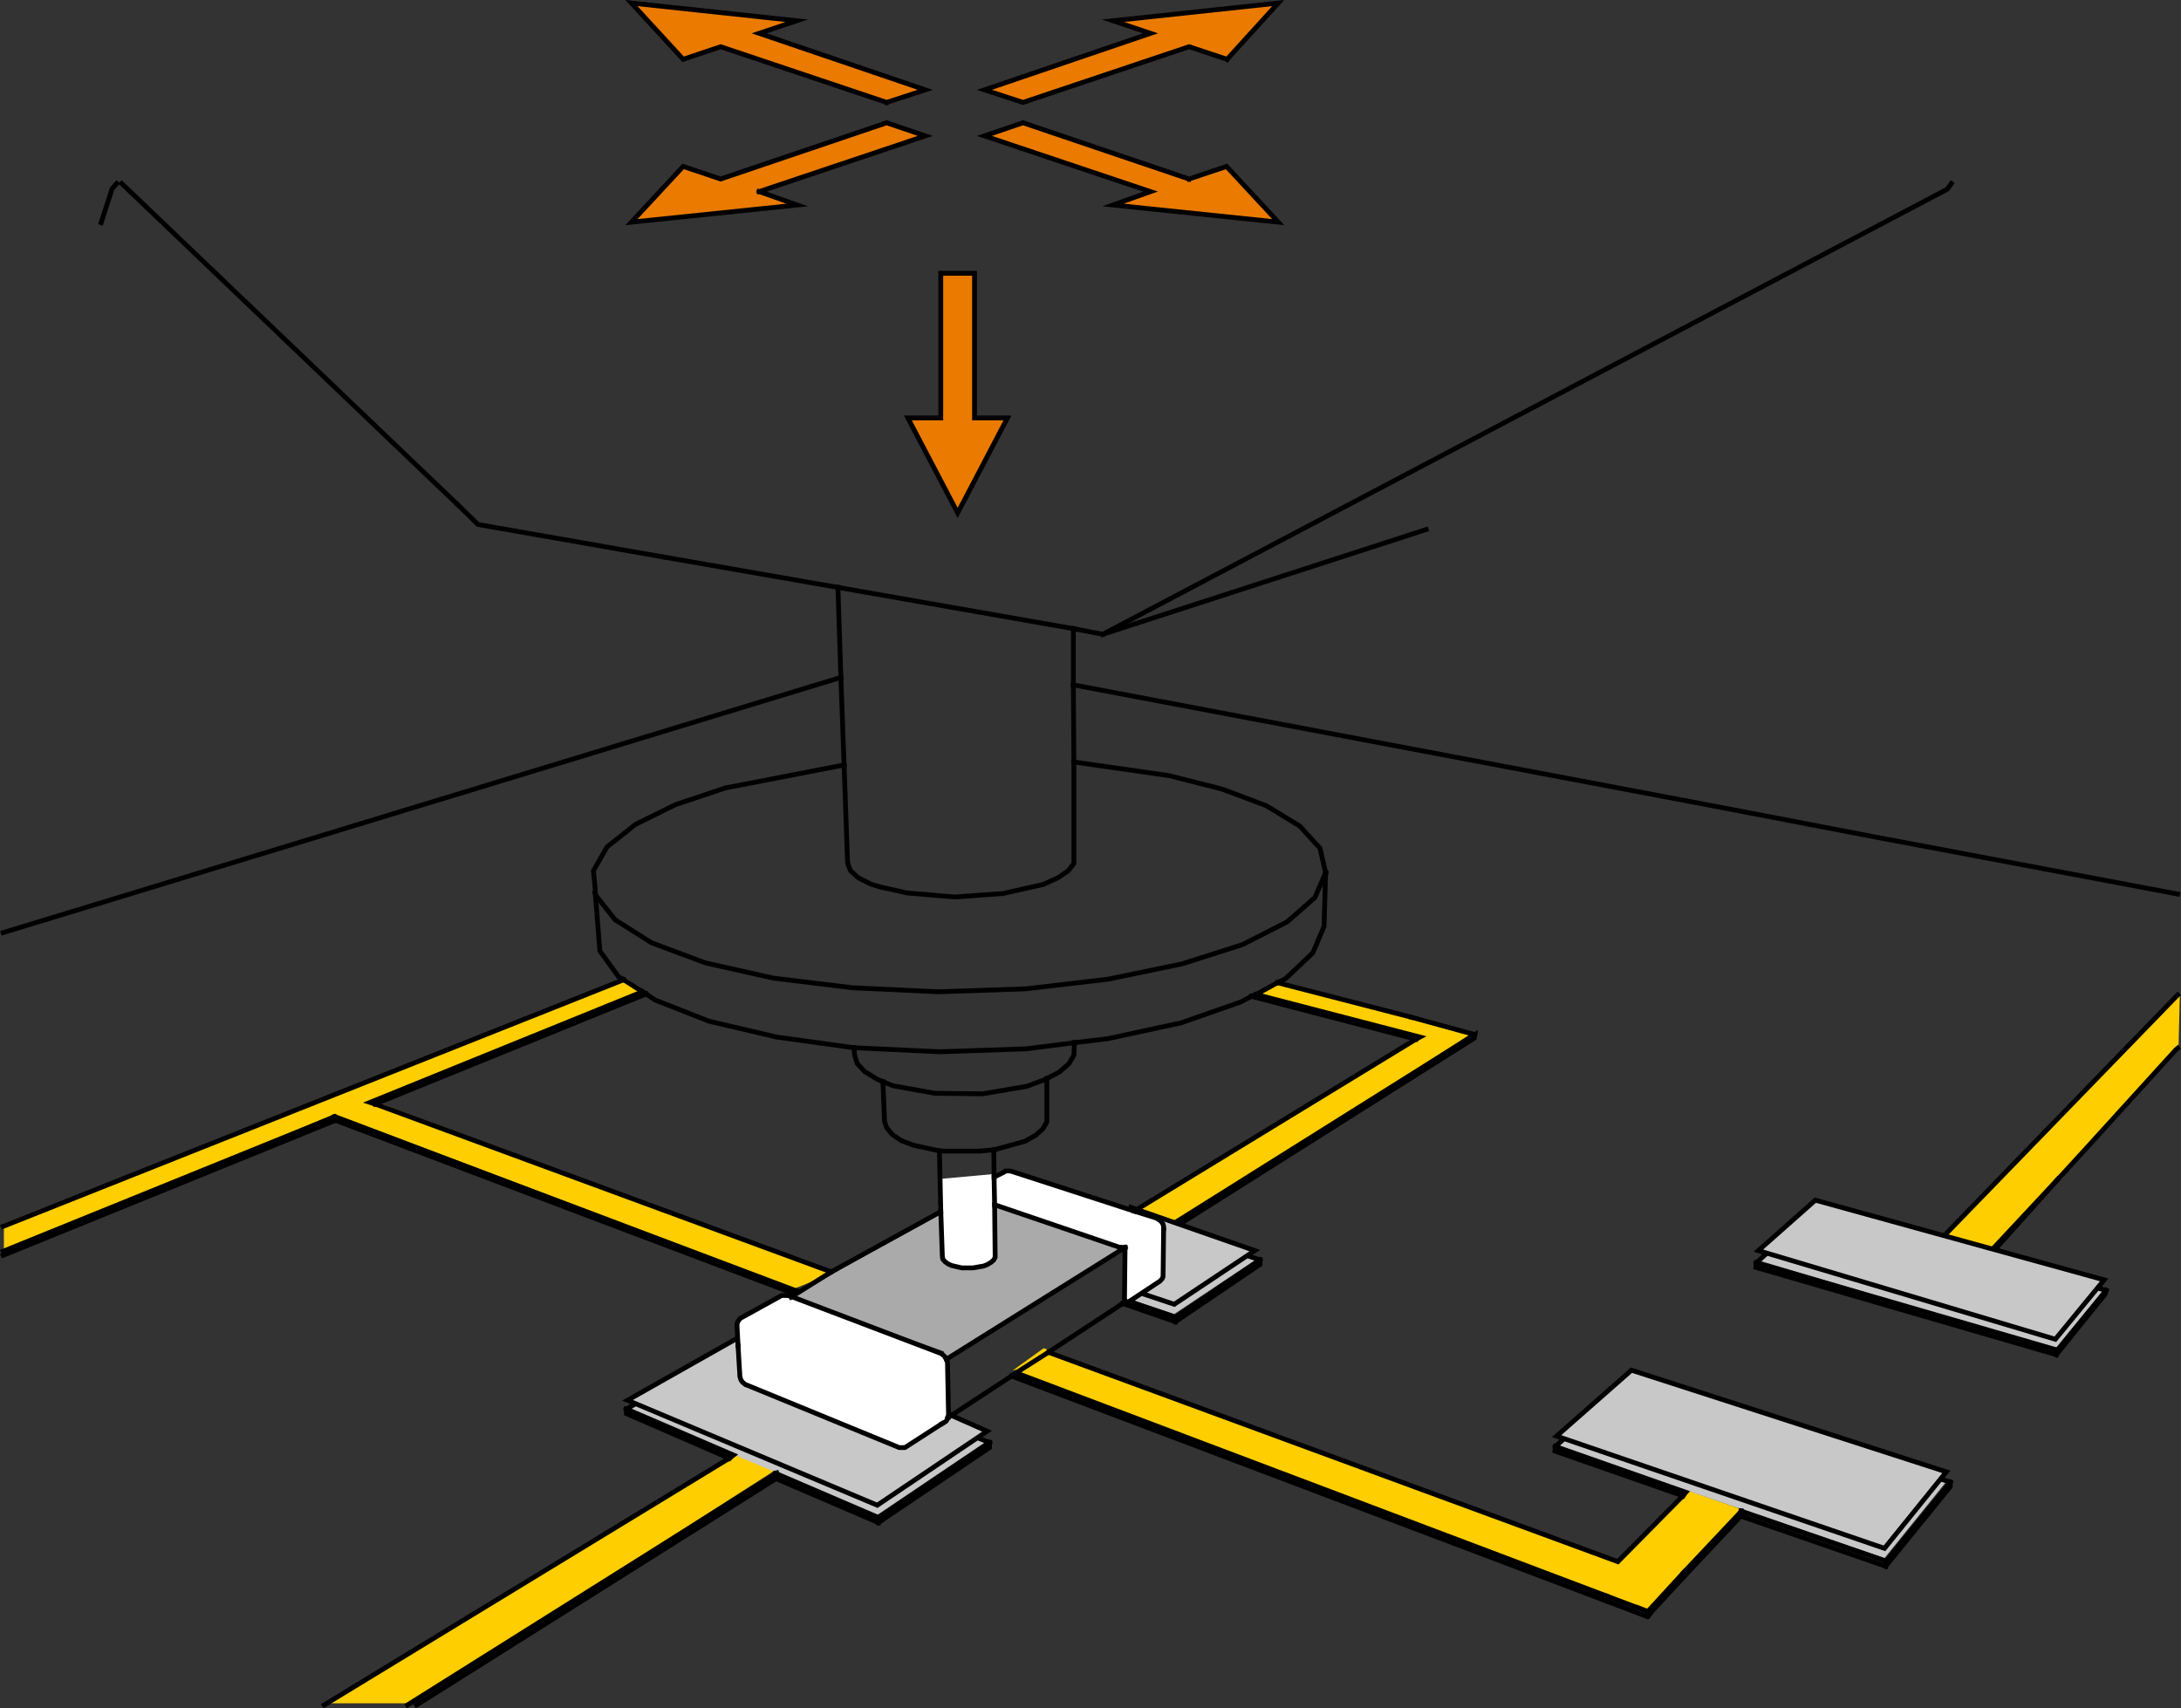 <?xml version="1.0" encoding="utf-8"?>
<!-- Generator: Adobe Illustrator 13.0.0, SVG Export Plug-In . SVG Version: 6.00 Build 14948)  -->
<!DOCTYPE svg PUBLIC "-//W3C//DTD SVG 1.1//EN" "http://www.w3.org/Graphics/SVG/1.1/DTD/svg11.dtd">
<svg version="1.1" id="Layer_1" xmlns="http://www.w3.org/2000/svg" xmlns:xlink="http://www.w3.org/1999/xlink" x="0px" y="0px"
	 width="227.222px" height="177.986px" viewBox="0 0 227.222 177.986" enable-background="new 0 0 227.222 177.986"
	 xml:space="preserve">
<rect x="0" y="0" width="227.222" height="177.986" fill="#333333" stroke="none"/>
<polygon fill="#FFCE00" points="130.555,103.603 133.098,102.161 153.44,107.587 120.724,128.691 116.994,127.081 118.943,125.81 
	147.423,108.264 "/>
<polygon fill="#FFCE00" points="0.406,130.684 34.861,116.063 82.793,134.243 86.988,132.591 38.803,114.664 67.155,103.349 
	65.248,101.95 0.406,127.505 "/>
<polygon fill="#FFCE00" points="42.871,177.471 33.717,177.471 76.563,151.407 81.141,152.933 "/>
<polygon fill="#FFCE00" points="108.729,140.473 168.739,162.723 175.605,155.222 181.453,157.256 171.664,167.809 105.551,142.762 
	"/>
<polygon fill="#FFCE00" points="201.287,130.302 227.097,103.729 226.97,108.815 206.5,131.573 "/>
<polygon fill="#C8C8C8" points="169.97,143.779 202.771,154.374 196.33,162.342 162.171,150.646 "/>
<polygon fill="#C8C8C8" points="189.125,126.064 183.191,131.32 214.13,140.559 219.215,134.371 "/>
<polygon fill="#C8C8C8" points="77.073,140.304 97.839,147.932 102.84,150.136 91.396,157.849 65.376,146.914 "/>
<polygon fill="#C8C8C8" points="130.726,131.319 117.842,126.826 117.249,135.218 122.335,136.913 "/>
<polyline fill="none" stroke="#000000" stroke-width="0.5" stroke-linecap="square" stroke-miterlimit="10" points="
	214.395,122.868 216.879,120.161 226.7,109.363 226.868,109.225 "/>
<polyline fill="none" stroke="#000000" stroke-width="0.5" stroke-linecap="square" stroke-miterlimit="10" points="
	226.868,103.672 201.756,129.564 189.004,126.077 182.978,131.574 "/>
<polyline fill="none" stroke="#000000" stroke-width="0.5" stroke-linecap="square" stroke-miterlimit="10" points="
	182.978,131.574 182.922,132.049 214.228,141.145 "/>
<polyline fill="none" stroke="#000000" stroke-width="0.5" stroke-linecap="square" stroke-miterlimit="10" points="
	207.084,131.044 206.834,130.96 214.395,122.868 "/>
<line fill="none" stroke="#000000" stroke-width="0.5" stroke-linecap="square" stroke-miterlimit="10" x1="214.228" y1="141.145" x2="214.339" y2="140.671"/>
<line fill="none" stroke="#000000" stroke-width="0.5" stroke-linecap="square" stroke-miterlimit="10" x1="214.339" y1="140.671" x2="219.418" y2="134.448"/>
<polyline fill="none" stroke="#000000" stroke-width="0.5" stroke-linecap="square" stroke-miterlimit="10" points="
	214.228,141.145 219.307,134.866 219.418,134.448 "/>
<line fill="none" stroke="#000000" stroke-width="0.5" stroke-linecap="square" stroke-miterlimit="10" x1="219.418" y1="134.448" x2="207.084" y2="131.044"/>
<line fill="none" stroke="#000000" stroke-width="0.5" stroke-linecap="square" stroke-miterlimit="10" x1="182.978" y1="131.574" x2="214.339" y2="140.671"/>
<line fill="none" stroke="#000000" stroke-width="0.5" stroke-linecap="square" stroke-miterlimit="10" x1="207.084" y1="131.044" x2="214.395" y2="122.868"/>
<polyline fill="none" stroke="#000000" stroke-width="0.5" stroke-linecap="square" stroke-miterlimit="10" points="
	196.454,163.188 203.179,154.9 203.179,154.427 "/>
<line fill="none" stroke="#000000" stroke-width="0.5" stroke-linecap="square" stroke-miterlimit="10" x1="196.51" y1="162.658" x2="196.454" y2="163.188"/>
<line fill="none" stroke="#000000" stroke-width="0.5" stroke-linecap="square" stroke-miterlimit="10" x1="203.179" y1="154.427" x2="196.51" y2="162.658"/>
<polyline fill="none" stroke="#000000" stroke-width="0.5" stroke-linecap="square" stroke-miterlimit="10" points="66.929,103.336 
	38.552,114.86 39.083,115.028 "/>
<polyline fill="none" stroke="#000000" stroke-width="0.5" stroke-linecap="square" stroke-miterlimit="10" points="83.057,134.532 
	34.897,116.368 34.841,116.368 "/>
<line fill="none" stroke="#000000" stroke-width="0.5" stroke-linecap="square" stroke-miterlimit="10" x1="34.841" y1="116.368" x2="34.953" y2="116.729"/>
<line fill="none" stroke="#000000" stroke-width="0.5" stroke-linecap="square" stroke-miterlimit="10" x1="67.319" y1="103.56" x2="66.929" y2="103.336"/>
<polyline fill="none" stroke="#000000" stroke-width="0.5" stroke-linecap="square" stroke-miterlimit="10" points="65.255,146.81 
	65.255,147.283 75.971,151.943 "/>
<line fill="none" stroke="#000000" stroke-width="0.5" stroke-linecap="square" stroke-miterlimit="10" x1="82.638" y1="134.755" x2="82.22" y2="135.006"/>
<line fill="none" stroke="#000000" stroke-width="0.5" stroke-linecap="square" stroke-miterlimit="10" x1="83.057" y1="134.532" x2="82.638" y2="134.755"/>
<polyline fill="none" stroke="#000000" stroke-width="0.5" stroke-linecap="square" stroke-miterlimit="10" points="75.971,151.943 
	76.415,151.607 65.255,146.81 "/>
<line fill="none" stroke="#000000" stroke-width="0.5" stroke-linecap="square" stroke-miterlimit="10" x1="76.891" y1="140.196" x2="65.255" y2="146.81"/>
<line fill="none" stroke="#000000" stroke-width="0.5" stroke-linecap="square" stroke-miterlimit="10" x1="67.319" y1="103.56" x2="39.083" y2="115.028"/>
<line fill="none" stroke="#000000" stroke-width="0.5" stroke-linecap="square" stroke-miterlimit="10" x1="34.953" y1="116.729" x2="82.638" y2="134.755"/>
<line fill="none" stroke="#000000" stroke-width="0.5" stroke-linecap="square" stroke-miterlimit="10" x1="39.083" y1="115.028" x2="86.601" y2="132.522"/>
<line fill="none" stroke="#000000" stroke-width="0.5" stroke-linecap="square" stroke-miterlimit="10" x1="130.854" y1="103.615" x2="130.38" y2="103.812"/>
<line fill="none" stroke="#000000" stroke-width="0.5" stroke-linecap="square" stroke-miterlimit="10" x1="116.959" y1="135.815" x2="117.21" y2="135.647"/>
<polyline fill="none" stroke="#000000" stroke-width="0.5" stroke-linecap="square" stroke-miterlimit="10" points="117.63,135.592 
	117.545,135.647 117.433,135.703 117.21,135.647 "/>
<line fill="none" stroke="#000000" stroke-width="0.5" stroke-linecap="square" stroke-miterlimit="10" x1="105.379" y1="143.376" x2="105.854" y2="143.042"/>
<polyline fill="none" stroke="#000000" stroke-width="0.5" stroke-linecap="square" stroke-miterlimit="10" points="91.511,158.641 
	103.091,150.828 103.091,150.297 "/>
<line fill="none" stroke="#000000" stroke-width="0.5" stroke-linecap="square" stroke-miterlimit="10" x1="103.091" y1="150.297" x2="98.124" y2="148.344"/>
<polyline fill="none" stroke="#000000" stroke-width="0.5" stroke-linecap="square" stroke-miterlimit="10" points="
	122.455,137.714 131.273,131.741 131.273,131.268 "/>
<line fill="none" stroke="#000000" stroke-width="0.5" stroke-linecap="square" stroke-miterlimit="10" x1="121.229" y1="127.975" x2="121.229" y2="128.143"/>
<line fill="none" stroke="#000000" stroke-width="0.5" stroke-linecap="square" stroke-miterlimit="10" x1="121.396" y1="128.03" x2="121.229" y2="127.975"/>
<line fill="none" stroke="#000000" stroke-width="0.5" stroke-linecap="square" stroke-miterlimit="10" x1="121.87" y1="128.198" x2="121.396" y2="128.03"/>
<line fill="none" stroke="#000000" stroke-width="0.5" stroke-linecap="square" stroke-miterlimit="10" x1="121.396" y1="128.03" x2="121.229" y2="128.143"/>
<line fill="none" stroke="#000000" stroke-width="0.5" stroke-linecap="square" stroke-miterlimit="10" x1="122.455" y1="137.238" x2="122.455" y2="137.714"/>
<line fill="none" stroke="#000000" stroke-width="0.5" stroke-linecap="square" stroke-miterlimit="10" x1="122.455" y1="137.238" x2="131.273" y2="131.268"/>
<line fill="none" stroke="#000000" stroke-width="0.5" stroke-linecap="square" stroke-miterlimit="10" x1="131.273" y1="131.268" x2="121.87" y2="128.198"/>
<line fill="none" stroke="#000000" stroke-width="0.5" stroke-linecap="square" stroke-miterlimit="10" x1="117.63" y1="135.592" x2="122.455" y2="137.238"/>
<line fill="none" stroke="#000000" stroke-width="0.5" stroke-linecap="square" stroke-miterlimit="10" x1="122.455" y1="137.714" x2="116.959" y2="135.815"/>
<polyline fill="none" stroke="#000000" stroke-width="0.5" stroke-linecap="square" stroke-miterlimit="10" points="162.05,150.716 
	161.994,151.189 175.331,155.85 "/>
<polyline fill="none" stroke="#000000" stroke-width="0.5" stroke-linecap="square" stroke-miterlimit="10" points="
	147.513,108.276 147.931,108.053 130.854,103.615 "/>
<line fill="none" stroke="#000000" stroke-width="0.5" stroke-linecap="square" stroke-miterlimit="10" x1="147.038" y1="105.987" x2="153.65" y2="107.801"/>
<polyline fill="none" stroke="#000000" stroke-width="0.5" stroke-linecap="square" stroke-miterlimit="10" points="121.87,128.198 
	153.595,108.164 153.65,107.801 121.396,128.03 "/>
<polyline fill="none" stroke="#000000" stroke-width="0.5" stroke-linecap="square" stroke-miterlimit="10" points="162.05,150.716 
	169.863,143.573 203.179,154.427 "/>
<line fill="none" stroke="#000000" stroke-width="0.5" stroke-linecap="square" stroke-miterlimit="10" x1="133.087" y1="102.388" x2="147.038" y2="105.987"/>
<line fill="none" stroke="#000000" stroke-width="0.5" stroke-linecap="square" stroke-miterlimit="10" x1="130.38" y1="103.812" x2="147.513" y2="108.276"/>
<line fill="none" stroke="#000000" stroke-width="0.5" stroke-linecap="square" stroke-miterlimit="10" x1="147.513" y1="108.276" x2="118.159" y2="126.189"/>
<line fill="none" stroke="#000000" stroke-width="0.5" stroke-linecap="square" stroke-miterlimit="10" x1="175.414" y1="164.304" x2="181.358" y2="157.97"/>
<line fill="none" stroke="#000000" stroke-width="0.5" stroke-linecap="square" stroke-miterlimit="10" x1="181.358" y1="157.97" x2="181.387" y2="157.496"/>
<line fill="none" stroke="#000000" stroke-width="0.5" stroke-linecap="square" stroke-miterlimit="10" x1="181.387" y1="157.496" x2="181.387" y2="157.44"/>
<polyline fill="none" stroke="#000000" stroke-width="0.5" stroke-linecap="square" stroke-miterlimit="10" points="175.331,155.85 
	175.638,155.487 162.05,150.716 "/>
<line fill="none" stroke="#000000" stroke-width="0.5" stroke-linecap="square" stroke-miterlimit="10" x1="181.387" y1="157.44" x2="181.387" y2="157.496"/>
<line fill="none" stroke="#000000" stroke-width="0.5" stroke-linecap="square" stroke-miterlimit="10" x1="181.387" y1="157.496" x2="175.414" y2="163.83"/>
<line fill="none" stroke="#000000" stroke-width="0.5" stroke-linecap="square" stroke-miterlimit="10" x1="171.677" y1="168.378" x2="171.871" y2="168.155"/>
<line fill="none" stroke="#000000" stroke-width="0.5" stroke-linecap="square" stroke-miterlimit="10" x1="171.871" y1="168.155" x2="171.982" y2="168.015"/>
<line fill="none" stroke="#000000" stroke-width="0.5" stroke-linecap="square" stroke-miterlimit="10" x1="171.677" y1="167.903" x2="171.677" y2="168.378"/>
<polyline fill="none" stroke="#000000" stroke-width="0.5" stroke-linecap="square" stroke-miterlimit="10" points="
	171.677,168.378 171.621,168.434 167.436,166.844 "/>
<polyline fill="none" stroke="#000000" stroke-width="0.5" stroke-linecap="square" stroke-miterlimit="10" points="
	171.677,167.903 170.448,167.43 170.393,167.43 167.436,166.313 "/>
<line fill="none" stroke="#000000" stroke-width="0.5" stroke-linecap="square" stroke-miterlimit="10" x1="171.982" y1="168.015" x2="175.414" y2="164.304"/>
<line fill="none" stroke="#000000" stroke-width="0.5" stroke-linecap="square" stroke-miterlimit="10" x1="175.414" y1="163.83" x2="171.677" y2="167.903"/>
<polyline fill="none" stroke="#000000" stroke-width="0.5" stroke-linecap="square" stroke-miterlimit="10" points="109.23,140.895 
	168.552,162.714 175.331,155.85 "/>
<line fill="none" stroke="#000000" stroke-width="0.5" stroke-linecap="square" stroke-miterlimit="10" x1="91.511" y1="158.109" x2="91.511" y2="158.641"/>
<polyline fill="none" stroke="#000000" stroke-width="0.5" stroke-linecap="square" stroke-miterlimit="10" points="80.854,153.534 
	81.159,153.366 80.798,153.534 "/>
<line fill="none" stroke="#000000" stroke-width="0.5" stroke-linecap="square" stroke-miterlimit="10" x1="80.798" y1="153.562" x2="80.798" y2="153.534"/>
<line fill="none" stroke="#000000" stroke-width="0.5" stroke-linecap="square" stroke-miterlimit="10" x1="80.798" y1="153.534" x2="80.854" y2="153.534"/>
<line fill="none" stroke="#000000" stroke-width="0.5" stroke-linecap="square" stroke-miterlimit="10" x1="80.854" y1="154.064" x2="80.798" y2="153.562"/>
<line fill="none" stroke="#000000" stroke-width="0.5" stroke-linecap="square" stroke-miterlimit="10" x1="80.798" y1="153.562" x2="80.854" y2="153.534"/>
<line fill="none" stroke="#000000" stroke-width="0.5" stroke-linecap="square" stroke-miterlimit="10" x1="80.854" y1="153.534" x2="91.511" y2="158.109"/>
<line fill="none" stroke="#000000" stroke-width="0.5" stroke-linecap="square" stroke-miterlimit="10" x1="80.854" y1="154.064" x2="91.511" y2="158.641"/>
<line fill="none" stroke="#000000" stroke-width="0.5" stroke-linecap="square" stroke-miterlimit="10" x1="80.798" y1="153.562" x2="42.458" y2="177.642"/>
<line fill="none" stroke="#000000" stroke-width="0.5" stroke-linecap="square" stroke-miterlimit="10" x1="43.407" y1="177.642" x2="80.854" y2="154.064"/>
<line fill="none" stroke="#000000" stroke-width="0.5" stroke-linecap="square" stroke-miterlimit="10" x1="103.091" y1="150.297" x2="91.511" y2="158.109"/>
<line fill="none" stroke="#000000" stroke-width="0.5" stroke-linecap="square" stroke-miterlimit="10" x1="167.436" y1="166.844" x2="105.379" y2="143.376"/>
<line fill="none" stroke="#000000" stroke-width="0.5" stroke-linecap="square" stroke-miterlimit="10" x1="75.971" y1="151.943" x2="33.78" y2="177.642"/>
<line fill="none" stroke="#000000" stroke-width="0.5" stroke-linecap="square" stroke-miterlimit="10" x1="0.325" y1="130.374" x2="34.841" y2="116.368"/>
<line fill="none" stroke="#000000" stroke-width="0.5" stroke-linecap="square" stroke-miterlimit="10" x1="34.953" y1="116.729" x2="0.325" y2="130.794"/>
<line fill="none" stroke="#000000" stroke-width="0.5" stroke-linecap="square" stroke-miterlimit="10" x1="64.976" y1="102.081" x2="0.325" y2="127.78"/>
<line fill="none" stroke="#000000" stroke-width="0.5" stroke-linecap="square" stroke-miterlimit="10" x1="167.436" y1="166.313" x2="105.854" y2="143.042"/>
<line fill="none" stroke="#000000" stroke-width="0.5" stroke-linecap="square" stroke-miterlimit="10" x1="196.454" y1="163.188" x2="181.358" y2="157.97"/>
<line fill="none" stroke="#000000" stroke-width="0.5" stroke-linecap="square" stroke-miterlimit="10" x1="196.51" y1="162.658" x2="181.387" y2="157.44"/>
<polygon fill="#C8C8C8" stroke="#000000" stroke-width="0.5" stroke-linecap="square" stroke-miterlimit="10" points="
	169.97,142.763 202.771,153.356 196.33,161.325 162.171,149.628 "/>
<polygon fill="#C8C8C8" stroke="#000000" stroke-width="0.5" stroke-linecap="square" stroke-miterlimit="10" points="
	189.125,125.048 183.191,130.303 214.13,139.541 219.215,133.354 "/>
<polygon fill="#C8C8C8" stroke="#000000" stroke-width="0.5" stroke-linecap="square" stroke-miterlimit="10" points="
	77.073,139.286 97.839,146.914 102.84,149.118 91.396,156.831 65.376,145.897 "/>
<polygon fill="#C8C8C8" stroke="#000000" stroke-width="0.5" stroke-linecap="square" stroke-miterlimit="10" points="
	130.726,130.302 117.842,125.81 117.249,134.2 122.335,135.896 "/>
<polygon fill="#FFFFFF" points="82.539,135.196 81.521,135.133 77.008,137.549 76.754,137.994 77.136,143.588 77.835,144.224 
	93.536,150.771 94.427,150.835 98.368,148.165 98.876,147.402 98.749,141.808 97.986,140.918 "/>
<polygon fill="#FFFFFF" points="105.36,122.102 104.725,122.102 100.847,124.581 116.803,130.111 117.185,130.302 117.121,135.515 
	117.565,135.642 120.808,133.417 121.189,132.972 120.999,127.887 120.681,127.123 "/>
<polygon fill="#AAAAAA" points="100.721,124.622 116.995,130.132 98.433,141.659 98.347,140.812 82.497,135.218 "/>
<polyline fill="none" stroke="#000000" stroke-width="0.5" stroke-linecap="square" stroke-linejoin="bevel" stroke-miterlimit="10" points="
	82.22,135.006 81.996,134.979 81.634,134.979 81.438,134.979 77.142,137.351 77.03,137.462 76.834,137.77 76.778,138.02 
	76.891,140.196 "/>
<polyline fill="none" stroke="#000000" stroke-width="0.5" stroke-linecap="square" stroke-linejoin="bevel" stroke-miterlimit="10" points="
	98.124,148.344 94.273,150.828 94.106,150.828 93.912,150.828 93.688,150.828 77.839,144.326 77.672,144.271 77.365,144.02 
	77.197,143.796 77.086,143.433 76.891,140.196 "/>
<line fill="none" stroke="#000000" stroke-width="0.5" stroke-linecap="square" stroke-linejoin="bevel" stroke-miterlimit="10" x1="86.601" y1="132.522" x2="82.412" y2="135.149"/>
<polyline fill="none" stroke="#000000" stroke-width="0.5" stroke-linecap="square" stroke-linejoin="bevel" stroke-miterlimit="10" points="
	117.21,129.983 116.959,129.983 116.848,129.956 116.792,129.956 116.624,129.956 100.656,124.517 "/>
<polyline fill="none" stroke="#000000" stroke-width="0.5" stroke-linecap="square" stroke-linejoin="bevel" stroke-miterlimit="10" points="
	121.229,128.143 121.173,132.997 121.088,133.22 120.864,133.472 117.739,135.536 117.63,135.592 "/>
<polyline fill="none" stroke="#000000" stroke-width="0.5" stroke-linecap="square" stroke-linejoin="bevel" stroke-miterlimit="10" points="
	117.21,135.647 117.266,135.592 117.21,135.48 117.153,135.342 117.21,129.983 "/>
<polyline fill="none" stroke="#000000" stroke-width="0.5" stroke-linecap="square" stroke-linejoin="bevel" stroke-miterlimit="10" points="
	82.22,135.006 98.068,141.033 98.403,141.313 98.599,141.619 "/>
<polyline fill="none" stroke="#000000" stroke-width="0.5" stroke-linecap="square" stroke-linejoin="bevel" stroke-miterlimit="10" points="
	98.599,141.619 98.599,141.675 98.71,141.954 98.821,147.396 98.766,147.646 98.766,147.702 "/>
<polyline fill="none" stroke="#000000" stroke-width="0.5" stroke-linecap="square" stroke-linejoin="bevel" stroke-miterlimit="10" points="
	98.766,147.702 98.71,147.814 98.599,148.037 98.516,148.12 98.124,148.344 "/>
<line fill="none" stroke="#000000" stroke-width="0.5" stroke-linecap="square" stroke-linejoin="bevel" stroke-miterlimit="10" x1="98.766" y1="147.702" x2="105.379" y2="143.376"/>
<line fill="none" stroke="#000000" stroke-width="0.5" stroke-linecap="square" stroke-linejoin="bevel" stroke-miterlimit="10" x1="109.23" y1="140.895" x2="116.959" y2="135.815"/>
<line fill="none" stroke="#000000" stroke-width="0.5" stroke-linecap="square" stroke-linejoin="bevel" stroke-miterlimit="10" x1="117.21" y1="129.983" x2="98.599" y2="141.619"/>
<line fill="none" stroke="#000000" stroke-width="0.5" stroke-linecap="square" stroke-linejoin="bevel" stroke-miterlimit="10" x1="105.854" y1="143.042" x2="109.23" y2="140.895"/>
<polyline fill="none" stroke="#000000" stroke-width="0.5" stroke-linecap="square" stroke-linejoin="bevel" stroke-miterlimit="10" points="
	118.159,126.189 120.559,126.942 120.641,127.026 120.977,127.25 121.173,127.557 121.229,127.78 121.229,127.975 "/>
<polyline fill="none" stroke="#000000" stroke-width="0.5" stroke-linecap="square" stroke-linejoin="bevel" stroke-miterlimit="10" points="
	118.159,126.189 105.435,122.06 105.213,122.004 104.736,122.004 104.625,122.115 103.565,122.646 98.013,126.245 86.601,132.522 
	"/>
<path fill="#FFFFFF" d="M98.015,122.827l5.595-0.508l0.077,8.745c0,0-0.423,1.017-2.543,1.102c-2.119,0.086-2.967-1.102-2.967-1.102
	L98.015,122.827z"/>
<line fill="none" stroke="#000000" stroke-width="0.5" stroke-linecap="square" stroke-miterlimit="10" x1="103.621" y1="125.547" x2="103.565" y2="122.646"/>
<line fill="none" stroke="#000000" stroke-width="0.5" stroke-linecap="square" stroke-miterlimit="10" x1="87.298" y1="61.203" x2="87.604" y2="70.579"/>
<polyline fill="none" stroke="#000000" stroke-width="0.5" stroke-linecap="square" stroke-miterlimit="10" points="62.019,93.041 
	62.492,99.068 64.445,101.774 64.976,102.081 "/>
<line fill="none" stroke="#000000" stroke-width="0.5" stroke-linecap="square" stroke-miterlimit="10" x1="66.929" y1="103.336" x2="64.976" y2="102.081"/>
<line fill="none" stroke="#000000" stroke-width="0.5" stroke-linecap="square" stroke-miterlimit="10" x1="111.825" y1="71.36" x2="111.825" y2="65.5"/>
<polyline fill="none" stroke="#000000" stroke-width="0.5" stroke-linecap="square" stroke-miterlimit="10" points="138.108,90.919 
	137.941,96.528 136.77,99.291 133.923,101.97 133.087,102.388 "/>
<line fill="none" stroke="#000000" stroke-width="0.5" stroke-linecap="square" stroke-miterlimit="10" x1="133.087" y1="102.388" x2="130.854" y2="103.615"/>
<polyline fill="none" stroke="#000000" stroke-width="0.5" stroke-linecap="square" stroke-miterlimit="10" points="
	103.538,119.799 102.031,119.938 98.403,119.938 97.873,119.911 "/>
<polyline fill="none" stroke="#000000" stroke-width="0.5" stroke-linecap="square" stroke-miterlimit="10" points="87.939,79.703 
	75.551,82.103 70.389,83.832 66.203,85.897 63.245,88.241 61.823,90.725 62.019,92.733 62.019,93.041 "/>
<polyline fill="none" stroke="#000000" stroke-width="0.5" stroke-linecap="square" stroke-miterlimit="10" points="62.019,93.041 
	62.074,93.291 64.083,95.831 67.878,98.23 73.486,100.323 80.574,101.914 88.832,102.918 97.761,103.336 106.858,103.03 
	115.425,102.025 123.125,100.435 129.431,98.426 134.092,96.055 136.993,93.515 138.108,90.919 "/>
<polyline fill="none" stroke="#000000" stroke-width="0.5" stroke-linecap="square" stroke-miterlimit="10" points="87.939,79.703 
	88.303,89.916 88.609,90.725 89.418,91.451 90.675,92.093 91.622,92.398 94.524,93.041 99.463,93.459 104.486,93.097 108.7,92.148 
	110.234,91.451 111.294,90.725 111.88,89.971 111.88,79.396 "/>
<line fill="none" stroke="#000000" stroke-width="0.5" stroke-linecap="square" stroke-miterlimit="10" x1="87.604" y1="70.579" x2="87.939" y2="79.703"/>
<polyline fill="none" stroke="#000000" stroke-width="0.5" stroke-linecap="square" stroke-miterlimit="10" points="88.973,109.169 
	89.029,109.893 89.308,110.814 90.088,111.651 91.372,112.433 91.986,112.712 "/>
<polyline fill="none" stroke="#000000" stroke-width="0.5" stroke-linecap="square" stroke-miterlimit="10" points="
	111.936,108.638 106.914,109.28 97.929,109.587 89.029,109.169 88.973,109.169 "/>
<polyline fill="none" stroke="#000000" stroke-width="0.5" stroke-linecap="square" stroke-miterlimit="10" points="91.986,112.712 
	92.153,116.842 92.377,117.512 92.962,118.209 93.912,118.851 95.167,119.325 97.873,119.911 "/>
<polyline fill="none" stroke="#000000" stroke-width="0.5" stroke-linecap="square" stroke-miterlimit="10" points="91.986,112.712 
	93.046,113.13 97.399,113.912 102.364,113.968 106.97,113.186 108.867,112.488 109.062,112.377 "/>
<polyline fill="none" stroke="#000000" stroke-width="0.5" stroke-linecap="square" stroke-miterlimit="10" points="88.973,109.169 
	80.909,108.053 73.878,106.405 68.269,104.201 67.319,103.56 "/>
<polyline fill="none" stroke="#000000" stroke-width="0.5" stroke-linecap="square" stroke-miterlimit="10" points="111.88,79.396 
	121.814,80.818 127.311,82.214 131.915,83.943 135.403,86.065 137.522,88.381 138.108,90.919 "/>
<line fill="none" stroke="#000000" stroke-width="0.5" stroke-linecap="square" stroke-miterlimit="10" x1="111.88" y1="79.396" x2="111.825" y2="71.36"/>
<polyline fill="none" stroke="#000000" stroke-width="0.5" stroke-linecap="square" stroke-miterlimit="10" points="130.38,103.812 
	129.264,104.397 123.042,106.573 115.425,108.22 111.936,108.638 "/>
<polyline fill="none" stroke="#000000" stroke-width="0.5" stroke-linecap="square" stroke-miterlimit="10" points="
	109.062,112.377 110.346,111.707 111.351,110.843 111.88,109.949 111.936,108.638 "/>
<polyline fill="none" stroke="#000000" stroke-width="0.5" stroke-linecap="square" stroke-miterlimit="10" points="
	109.062,112.377 109.062,116.897 108.644,117.624 107.918,118.265 106.803,118.906 103.789,119.743 103.538,119.799 "/>
<line fill="none" stroke="#000000" stroke-width="0.5" stroke-linecap="square" stroke-miterlimit="10" x1="103.565" y1="122.646" x2="103.538" y2="119.799"/>
<polyline fill="none" stroke="#000000" stroke-width="0.5" stroke-linecap="square" stroke-miterlimit="10" points="98.013,126.245 
	98.18,130.988 98.236,131.212 98.459,131.462 98.766,131.686 99.13,131.854 100.189,132.104 101.361,132.104 102.478,131.909 
	102.896,131.741 103.259,131.518 103.538,131.268 103.678,130.988 103.621,125.547 "/>
<line fill="none" stroke="#000000" stroke-width="0.5" stroke-linecap="square" stroke-miterlimit="10" x1="97.873" y1="119.911" x2="98.013" y2="126.245"/>
<polyline fill="none" stroke="#000000" stroke-width="0.5" stroke-linecap="square" stroke-miterlimit="10" points="114.894,66.086 
	202.872,19.712 203.291,19.126 "/>
<polyline fill="#EA7A00" stroke="#000000" stroke-width="0.5" stroke-linecap="square" stroke-miterlimit="10" points="
	127.841,6.179 133.17,0.319 115.955,2.162 119.861,3.473 102.562,9.36 106.579,10.671 123.879,4.868 127.841,6.179 "/>
<polyline fill="#EA7A00" stroke="#000000" stroke-width="0.5" stroke-linecap="square" stroke-miterlimit="10" points="
	123.879,18.651 106.579,12.792 102.562,14.16 119.861,19.963 115.955,21.359 133.17,23.144 127.785,17.34 123.879,18.651 "/>
<polyline fill="#EA7A00" stroke="#000000" stroke-width="0.5" stroke-linecap="square" stroke-miterlimit="10" points="
	98.013,28.474 98.013,43.542 94.58,43.542 99.771,53.447 104.96,43.542 101.528,43.542 101.528,28.474 98.013,28.474 "/>
<polyline fill="none" stroke="#000000" stroke-width="0.5" stroke-linecap="square" stroke-miterlimit="10" points="10.538,23.2 
	11.682,19.657 12.156,19.126 "/>
<polyline fill="#EA7A00" stroke="#000000" stroke-width="0.5" stroke-linecap="square" stroke-miterlimit="10" points="
	92.377,10.671 75.077,4.868 71.171,6.179 65.785,0.319 83.001,2.162 79.095,3.473 96.395,9.36 92.377,10.671 "/>
<polyline fill="#EA7A00" stroke="#000000" stroke-width="0.5" stroke-linecap="square" stroke-miterlimit="10" points="
	79.095,19.963 83.057,21.359 65.785,23.144 71.171,17.34 75.077,18.651 92.377,12.792 96.395,14.16 79.095,19.963 "/>
<line fill="none" stroke="#000000" stroke-width="0.5" stroke-linecap="square" stroke-miterlimit="10" x1="69.218" y1="58.051" x2="87.298" y2="61.203"/>
<polyline fill="none" stroke="#000000" stroke-width="0.5" stroke-linecap="square" stroke-miterlimit="10" points="47.594,52.497 
	49.796,54.646 69.218,58.051 "/>
<line fill="none" stroke="#000000" stroke-width="0.5" stroke-linecap="square" stroke-miterlimit="10" x1="111.825" y1="65.5" x2="114.894" y2="66.086"/>
<polyline fill="none" stroke="#000000" stroke-width="0.5" stroke-linecap="square" stroke-miterlimit="10" points="226.868,93.151 
	195.505,87.236 177.173,83.721 111.825,71.36 "/>
<line fill="none" stroke="#000000" stroke-width="0.5" stroke-linecap="square" stroke-miterlimit="10" x1="148.573" y1="55.176" x2="114.894" y2="66.086"/>
<line fill="none" stroke="#000000" stroke-width="0.5" stroke-linecap="square" stroke-miterlimit="10" x1="12.687" y1="19.126" x2="47.594" y2="52.497"/>
<line fill="none" stroke="#000000" stroke-width="0.5" stroke-linecap="square" stroke-miterlimit="10" x1="87.298" y1="61.203" x2="111.825" y2="65.5"/>
<line fill="none" stroke="#000000" stroke-width="0.5" stroke-linecap="square" stroke-miterlimit="10" x1="87.604" y1="70.579" x2="0.325" y2="97.17"/>
</svg>
